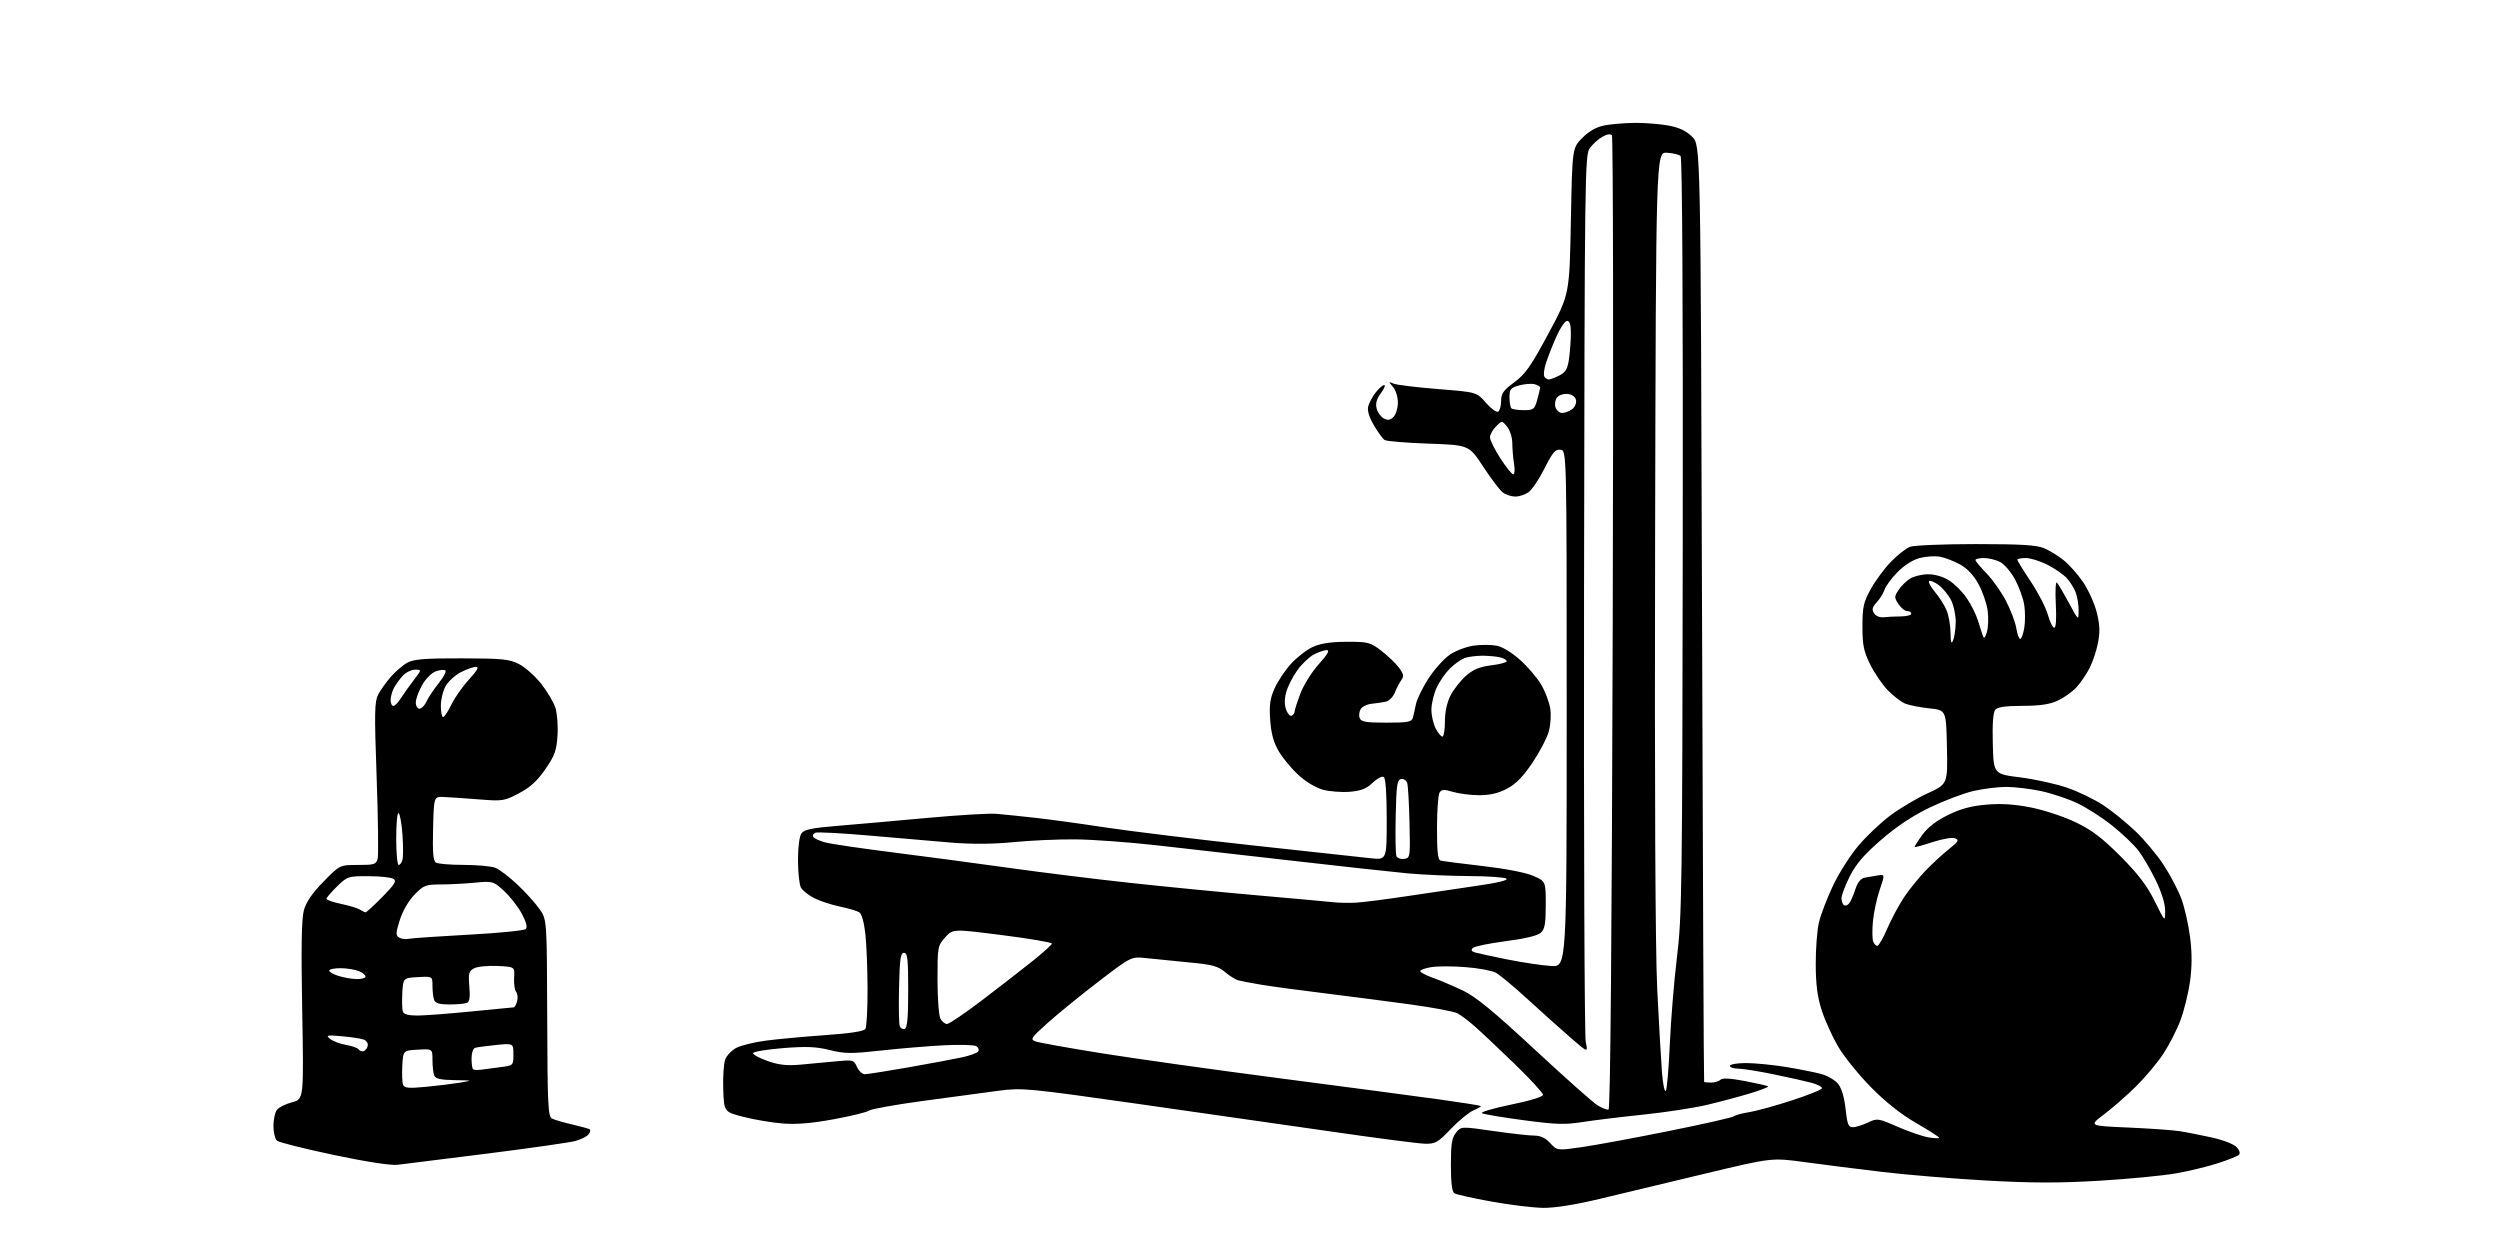 <?xml version="1.0" encoding="UTF-8" standalone="no"?>
<svg 
  version="1.1" 
  xmlns="http://www.w3.org/2000/svg" 
  xmlns:xlink="http://www.w3.org/1999/xlink" 
  xmlns:svg="http://www.w3.org/2000/svg"
  xmlns:rdf="http://www.w3.org/1999/02/22-rdf-syntax-ns#"
  xmlns:cc="http://creativecommons.org/ns#"
  xmlns:dc="http://purl.org/dc/elements/1.1/"
  viewBox="0 0 896 448"
  width="896"
  height="448"
>
<style>svg {background-color: white; }</style>"
<path stroke="none" fill="black" fill-rule="evenodd" d="M553.00,432.90C549.42,432.84 541.10,431.83 534.50,430.63C527.90,429.44 521.94,428.11 521.25,427.67C520.40,427.13 520.00,423.93 520.00,417.55C520.00,409.99 520.35,407.79 521.83,405.96C523.67,403.69 523.67,403.69 535.17,405.35C541.49,406.26 548.11,407.00 549.88,407.00C552.09,407.00 553.88,407.84 555.59,409.69C558.09,412.39 558.09,412.39 566.79,411.15C571.58,410.47 585.61,407.88 597.97,405.39C610.33,402.91 620.91,400.51 621.47,400.07C622.04,399.63 624.46,398.97 626.86,398.61C629.26,398.24 636.12,396.36 642.11,394.42C648.10,392.48 653.00,390.49 653.00,389.99C653.00,389.49 651.31,388.62 649.25,388.07C647.19,387.51 641.06,386.14 635.64,385.03C630.22,383.91 624.48,383.00 622.89,383.00C621.30,383.00 620.00,382.55 620.00,382.00C620.00,381.45 622.58,381.00 625.75,381.00C628.91,381.01 635.33,381.63 640.00,382.39C644.67,383.15 650.39,384.29 652.70,384.91C655.00,385.54 657.76,387.16 658.83,388.51C660.03,390.04 661.03,393.43 661.46,397.48C662.05,402.96 662.46,404.00 664.05,404.00C665.08,404.00 667.50,403.25 669.41,402.34C672.82,400.72 673.04,400.75 680.20,403.87C684.21,405.62 689.19,407.32 691.25,407.65C693.31,407.99 695.00,408.04 695.00,407.77C695.00,407.49 691.29,405.12 686.75,402.50C681.29,399.34 675.80,394.99 670.50,389.60C666.10,385.13 660.80,378.55 658.72,374.98C656.65,371.42 654.01,365.57 652.87,362.00C651.34,357.24 650.78,352.82 650.76,345.50C650.74,340.00 651.26,333.27 651.92,330.54C652.57,327.81 654.81,321.96 656.89,317.54C658.97,313.12 663.02,306.71 665.88,303.30C668.74,299.89 673.88,294.99 677.29,292.41C680.71,289.82 686.78,286.20 690.78,284.37C698.06,281.02 698.06,281.02 697.78,267.76C697.50,254.50 697.50,254.50 691.50,253.88C688.20,253.53 684.31,252.78 682.86,252.19C681.41,251.61 678.60,249.46 676.61,247.41C674.62,245.36 671.76,241.17 670.25,238.09C667.94,233.40 667.50,231.21 667.50,224.50C667.51,217.49 667.88,215.83 670.50,211.09C672.15,208.11 675.40,203.71 677.73,201.32C680.05,198.93 683.12,196.52 684.54,195.98C685.97,195.44 696.57,195.00 708.10,195.00C724.08,195.00 729.88,195.34 732.51,196.44C734.41,197.23 737.56,199.14 739.51,200.69C741.46,202.24 744.61,205.75 746.50,208.50C748.39,211.25 750.61,216.12 751.43,219.31C752.57,223.74 752.69,226.36 751.94,230.29C751.41,233.13 750.03,237.26 748.89,239.48C747.75,241.69 745.62,244.79 744.16,246.38C742.70,247.96 739.70,250.09 737.50,251.10C734.60,252.45 731.13,252.96 724.87,252.98C718.74,252.99 715.91,253.40 715.09,254.39C714.33,255.31 714.03,259.49 714.22,266.60C714.50,277.42 714.50,277.42 724.10,278.62C729.38,279.29 736.98,280.97 740.98,282.36C744.99,283.75 750.79,286.57 753.88,288.62C756.97,290.67 762.12,294.84 765.32,297.89C768.52,300.94 773.07,306.37 775.43,309.97C777.80,313.56 780.68,319.06 781.83,322.18C782.98,325.31 784.38,331.52 784.94,336.00C785.65,341.62 785.63,346.49 784.90,351.76C784.32,355.95 782.77,362.23 781.45,365.72C780.14,369.21 777.36,374.63 775.28,377.77C773.20,380.92 768.81,386.14 765.52,389.39C762.23,392.63 757.08,397.14 754.09,399.39C748.64,403.50 748.64,403.50 762.57,404.10C770.23,404.43 778.52,405.01 781.00,405.39C783.48,405.76 788.75,406.80 792.72,407.68C796.85,408.60 800.68,410.09 801.65,411.17C802.67,412.30 802.98,413.39 802.43,413.90C801.92,414.37 798.56,415.71 794.97,416.88C791.38,418.06 784.63,419.69 779.97,420.52C775.31,421.35 762.95,422.54 752.50,423.17C738.07,424.03 728.33,424.02 712.00,423.11C700.17,422.45 683.30,421.06 674.50,420.01C665.70,418.96 653.22,417.38 646.77,416.50C635.04,414.90 635.04,414.90 611.27,420.59C598.20,423.72 581.20,427.79 573.50,429.64C564.43,431.81 557.21,432.96 553.00,432.90zM142.50,417.46C140.02,417.74 131.30,416.40 119.55,413.92C109.13,411.72 100.02,409.43 99.30,408.84C98.59,408.24 98.00,405.87 98.00,403.57C98.00,401.27 98.56,398.65 99.25,397.76C99.94,396.87 102.39,395.65 104.69,395.05C108.88,393.95 108.88,393.95 108.31,362.23C107.90,339.42 108.07,329.30 108.91,326.23C109.73,323.28 111.89,320.12 115.94,315.98C121.79,310.00 121.79,310.00 128.29,310.00C134.24,310.00 134.83,309.81 135.36,307.69C135.68,306.41 135.51,293.33 134.99,278.61C134.15,255.44 134.23,251.46 135.53,248.94C136.36,247.34 138.45,244.42 140.17,242.46C141.89,240.50 144.60,238.22 146.20,237.40C148.44,236.24 152.81,235.91 165.58,235.95C180.08,235.99 182.54,236.23 186.02,238.01C188.20,239.12 191.74,242.27 193.91,245.00C196.07,247.73 198.37,251.60 199.03,253.58C199.68,255.57 200.04,260.07 199.81,263.57C199.47,269.01 198.83,270.79 195.45,275.68C192.56,279.88 190.03,282.19 186.00,284.31C180.70,287.10 180.17,287.18 171.50,286.49C166.55,286.10 160.93,285.71 159.00,285.64C155.50,285.50 155.50,285.50 155.22,296.92C155.00,305.38 155.26,308.55 156.22,309.15C156.92,309.60 161.41,309.98 166.18,309.98C170.96,309.99 176.05,310.45 177.49,311.00C178.93,311.54 182.52,314.27 185.45,317.04C188.39,319.82 191.97,323.79 193.40,325.86C196.01,329.62 196.01,329.62 196.12,364.84C196.22,396.33 196.41,400.14 197.87,400.90C198.77,401.36 201.97,402.30 205.00,403.00C208.03,403.69 210.86,404.47 211.30,404.72C211.74,404.97 211.57,405.81 210.93,406.58C210.29,407.35 208.13,408.42 206.13,408.95C204.14,409.49 189.90,411.51 174.50,413.46C159.10,415.40 144.70,417.20 142.50,417.46zM510.67,409.91C508.38,409.86 493.23,407.89 477.00,405.53C460.77,403.18 429.31,398.67 407.08,395.52C368.51,390.04 366.27,389.83 358.08,390.90C353.36,391.51 341.21,393.15 331.08,394.53C320.94,395.91 312.11,397.49 311.46,398.04C310.80,398.58 305.14,399.97 298.88,401.13C290.88,402.60 285.42,403.05 280.50,402.66C276.65,402.35 270.35,401.29 266.50,400.30C259.50,398.50 259.50,398.50 259.21,390.41C259.05,385.97 259.37,381.15 259.92,379.71C260.47,378.27 262.26,376.40 263.92,375.54C265.57,374.69 270.20,373.54 274.21,373.00C278.22,372.45 287.77,371.56 295.43,371.02C304.69,370.37 309.62,369.62 310.16,368.77C310.61,368.07 310.95,361.65 310.93,354.50C310.91,347.35 310.56,338.43 310.14,334.68C309.68,330.51 308.82,327.50 307.94,326.95C307.15,326.46 304.02,325.54 301.00,324.91C297.98,324.28 293.83,322.92 291.78,321.88C289.74,320.84 287.60,319.12 287.03,318.06C286.47,317.00 286.00,312.59 286.00,308.26C286.00,303.50 286.50,299.70 287.26,298.66C288.25,297.31 291.03,296.73 300.01,296.00C306.33,295.48 320.73,294.21 332.00,293.17C343.27,292.14 354.52,291.46 357.00,291.67C359.48,291.87 365.77,292.51 371.00,293.10C376.23,293.68 387.48,295.22 396.00,296.53C404.52,297.83 428.15,300.72 448.50,302.94C468.85,305.16 488.09,307.25 491.25,307.59C497.00,308.20 497.00,308.20 497.00,293.66C497.00,284.31 496.61,278.88 495.92,278.45C495.32,278.08 493.53,279.03 491.94,280.56C489.72,282.68 487.81,283.43 483.76,283.77C480.86,284.01 476.53,283.68 474.15,283.04C471.59,282.35 467.99,280.18 465.34,277.74C462.87,275.47 459.70,271.64 458.29,269.23C456.46,266.11 455.58,262.91 455.24,258.10C454.86,252.75 455.18,250.39 456.77,246.80C457.87,244.30 460.51,240.33 462.64,237.97C464.76,235.62 468.30,232.87 470.50,231.87C473.31,230.59 476.94,230.04 482.67,230.02C490.37,230.00 491.09,230.19 495.08,233.25C497.41,235.04 500.24,237.75 501.38,239.29C503.08,241.58 503.23,242.37 502.21,243.79C501.53,244.73 500.48,246.74 499.89,248.26C499.29,249.77 497.83,251.22 496.65,251.48C495.47,251.74 493.20,252.07 491.60,252.23C490.01,252.38 488.25,253.23 487.69,254.11C487.14,255.00 486.96,256.46 487.31,257.36C487.83,258.71 489.52,259.00 496.90,259.00C504.58,259.00 505.94,258.75 506.36,257.25C506.63,256.29 507.14,254.06 507.49,252.30C507.85,250.54 509.88,246.40 512.01,243.10C514.15,239.80 517.62,235.96 519.73,234.56C521.84,233.16 525.65,231.73 528.21,231.39C530.76,231.04 534.42,231.04 536.35,231.41C538.46,231.80 541.84,233.85 544.84,236.55C547.58,239.01 550.98,242.99 552.38,245.39C553.79,247.79 555.23,251.61 555.60,253.88C555.97,256.22 555.74,259.85 555.06,262.25C554.40,264.59 551.75,269.62 549.18,273.43C545.84,278.38 543.24,281.03 540.09,282.68C537.04,284.29 534.00,285.00 530.21,285.00C527.20,285.00 522.96,284.47 520.79,283.82C517.52,282.84 516.69,282.88 515.94,284.07C515.44,284.86 515.02,290.58 515.02,296.78C515.00,304.96 515.34,308.16 516.25,308.42C516.94,308.62 523.73,309.51 531.34,310.38C539.71,311.35 546.91,312.75 549.59,313.93C554.00,315.89 554.00,315.89 554.00,324.29C554.00,331.09 553.66,333.00 552.21,334.31C551.07,335.35 546.53,336.43 539.65,337.32C533.73,338.09 528.42,339.18 527.84,339.76C527.12,340.48 527.36,340.97 528.65,341.36C529.67,341.67 535.00,342.82 540.50,343.92C546.00,345.01 552.98,346.05 556.00,346.21C561.50,346.50 561.50,346.50 561.50,254.00C561.50,161.50 561.50,161.50 559.29,161.19C557.46,160.93 556.50,162.04 553.57,167.86C551.63,171.71 549.04,175.56 547.80,176.43C546.57,177.29 544.42,177.99 543.03,177.97C541.64,177.95 539.64,177.29 538.60,176.50C537.55,175.71 534.40,171.56 531.60,167.28C526.50,159.50 526.50,159.50 512.00,159.00C504.02,158.72 496.94,158.14 496.26,157.70C495.58,157.26 493.85,154.89 492.41,152.43C490.69,149.51 489.99,147.17 490.37,145.65C490.69,144.37 491.90,142.13 493.05,140.66C494.20,139.20 495.58,138.00 496.10,138.00C496.63,138.00 496.09,139.31 494.90,140.92C493.39,142.97 492.93,144.60 493.38,146.39C493.74,147.79 494.89,149.40 495.94,149.97C497.39,150.74 498.25,150.61 499.43,149.43C500.29,148.56 501.00,146.24 501.00,144.26C501.00,142.26 500.22,139.77 499.25,138.66C497.57,136.74 497.58,136.69 499.50,137.50C500.60,137.96 507.75,138.83 515.38,139.44C529.26,140.54 529.26,140.54 532.57,144.37C534.39,146.47 536.36,147.90 536.94,147.54C537.52,147.18 538.00,145.45 538.00,143.69C538.00,141.04 538.81,139.90 542.75,136.98C546.73,134.04 548.71,131.21 555.00,119.48C562.50,105.50 562.50,105.50 563.00,79.26C563.50,53.03 563.50,53.03 567.13,49.40C569.61,46.92 572.14,45.51 575.13,44.93C577.53,44.47 582.48,44.07 586.11,44.04C589.75,44.02 595.15,44.46 598.11,45.02C601.89,45.74 604.40,46.94 606.50,49.04C609.50,52.04 609.50,52.04 610.01,219.77C610.29,312.02 610.63,387.61 610.76,387.75C610.89,387.89 612.03,388.00 613.30,388.00C614.56,388.00 616.06,387.54 616.62,386.98C617.31,386.29 620.15,386.45 625.46,387.46C629.77,388.29 633.48,389.14 633.70,389.37C633.92,389.59 631.00,390.72 627.20,391.87C623.41,393.02 616.50,394.87 611.85,395.97C607.20,397.08 596.90,398.66 588.95,399.48C581.00,400.31 571.18,401.51 567.12,402.15C560.91,403.13 557.59,403.03 546.12,401.49C538.63,400.49 531.89,399.36 531.15,398.99C530.41,398.62 535.03,397.24 541.40,395.93C548.46,394.49 553.00,393.08 553.00,392.35C553.00,391.69 548.39,386.68 542.75,381.23C537.11,375.77 530.70,369.73 528.50,367.80C526.30,365.87 523.53,363.78 522.34,363.16C521.15,362.54 513.73,361.13 505.84,360.04C497.95,358.95 484.07,357.15 475.00,356.03C465.93,354.92 455.57,353.52 452.00,352.92C448.43,352.31 444.71,351.61 443.74,351.34C442.78,351.08 440.65,349.73 439.01,348.36C436.52,346.26 434.45,345.70 426.27,344.94C420.90,344.43 414.02,343.75 410.98,343.41C405.47,342.79 405.47,342.79 393.98,351.58C387.67,356.41 379.45,363.08 375.73,366.40C369.50,371.96 369.13,372.51 371.12,373.24C372.31,373.68 383.01,375.60 394.89,377.50C406.78,379.41 435.62,383.46 459.00,386.50C482.38,389.55 508.00,392.95 515.95,394.05C523.89,395.15 530.54,396.21 530.73,396.39C530.91,396.58 529.74,397.28 528.12,397.95C526.50,398.62 522.85,401.61 520.01,404.58C515.31,409.51 514.46,409.99 510.67,409.91zM576.50,397.66C577.16,397.45 577.67,338.03 578.00,223.42C578.27,127.76 578.15,49.06 577.71,48.51C577.21,47.89 575.98,48.07 574.31,49.01C572.87,49.83 570.85,51.64 569.82,53.03C568.01,55.47 567.94,60.77 567.72,212.53C567.60,298.86 567.87,371.26 568.33,373.42C569.15,377.33 569.15,377.33 562.98,371.98C559.58,369.04 552.69,362.86 547.65,358.24C542.62,353.63 537.38,349.27 536.00,348.57C534.62,347.86 529.81,346.98 525.30,346.62C520.79,346.26 515.27,346.25 513.05,346.61C510.82,346.96 509.00,347.61 509.00,348.05C509.00,348.48 511.14,349.60 513.75,350.53C516.36,351.46 521.20,353.53 524.50,355.11C528.95,357.25 535.53,362.67 550.00,376.11C560.73,386.08 570.85,395.07 572.50,396.11C574.15,397.14 575.95,397.84 576.50,397.66zM597.04,390.94C597.46,390.26 598.10,382.68 598.47,374.10C598.84,365.52 599.99,351.52 601.03,343.00C602.80,328.56 602.94,318.23 603.10,192.19C603.21,108.50 602.91,56.51 602.33,55.93C601.81,55.41 599.61,54.88 597.44,54.74C593.50,54.50 593.50,54.50 593.19,193.50C592.99,283.11 593.26,340.32 593.95,354.50C594.55,366.60 595.31,380.03 595.65,384.34C595.99,388.65 596.62,391.62 597.04,390.94zM152.56,389.53C156.71,389.14 162.21,388.46 164.80,388.03C169.50,387.24 169.50,387.24 162.86,387.12C157.80,387.03 156.07,386.62 155.61,385.42C155.27,384.55 155.00,382.05 155.00,379.87C155.00,375.90 155.00,375.90 149.75,376.20C144.50,376.50 144.50,376.50 144.19,381.88C144.02,384.84 144.14,387.93 144.46,388.75C144.93,389.97 146.36,390.11 152.56,389.53zM309.94,385.00C310.82,385.00 317.84,383.90 325.53,382.55C333.21,381.20 341.86,379.58 344.74,378.96C347.62,378.35 350.27,377.37 350.62,376.81C350.97,376.24 350.66,375.41 349.92,374.95C349.19,374.50 344.07,374.35 338.54,374.62C333.02,374.89 322.88,375.73 316.00,376.49C305.01,377.70 302.76,377.68 297.34,376.33C292.46,375.12 288.97,374.98 280.57,375.65C274.73,376.12 269.93,376.93 269.90,377.46C269.88,378.00 272.25,379.27 275.18,380.29C279.21,381.70 282.08,382.00 287.00,381.56C290.57,381.24 296.30,380.71 299.72,380.37C305.71,379.79 305.98,379.86 307.13,382.38C307.78,383.82 309.05,385.00 309.94,385.00zM172.27,383.40C173.50,383.23 176.64,382.81 179.25,382.48C184.00,381.88 184.00,381.88 184.00,377.89C184.00,373.90 184.00,373.90 177.75,374.53C174.31,374.87 170.94,375.33 170.25,375.55C169.56,375.76 169.00,377.45 169.00,379.30C169.00,381.15 169.24,382.90 169.52,383.19C169.81,383.48 171.05,383.57 172.27,383.40zM130.34,376.72C130.98,376.51 131.63,375.64 131.80,374.79C131.96,373.95 131.33,372.96 130.38,372.59C129.44,372.23 125.93,371.69 122.58,371.40C117.07,370.91 116.67,371.00 118.34,372.36C119.36,373.18 121.94,374.15 124.09,374.51C126.23,374.88 128.26,375.61 128.59,376.14C128.91,376.67 129.70,376.93 130.34,376.72zM324.25,368.75C325.17,368.44 325.50,364.76 325.50,354.92C325.50,343.66 325.26,341.50 324.00,341.50C322.76,341.50 322.45,343.67 322.22,353.94C322.06,360.79 322.18,367.01 322.47,367.78C322.76,368.54 323.56,368.98 324.25,368.75zM339.41,367.00C340.15,367.00 345.70,363.24 351.74,358.66C357.78,354.07 365.93,347.75 369.86,344.61C373.79,341.48 377.00,338.58 377.00,338.17C377.00,337.76 369.01,336.40 359.25,335.16C341.50,332.90 341.50,332.90 338.75,335.96C336.07,338.95 336.00,339.35 336.00,351.08C336.00,357.71 336.47,364.00 337.04,365.07C337.60,366.13 338.68,367.00 339.41,367.00zM149.72,363.97C152.35,363.95 161.03,363.29 169.00,362.50C176.97,361.71 183.79,361.05 184.13,361.03C184.48,361.01 185.03,360.01 185.34,358.80C185.66,357.59 185.49,356.09 184.97,355.46C184.45,354.84 184.13,352.56 184.26,350.41C184.50,346.50 184.50,346.50 178.27,346.20C174.85,346.04 171.08,346.42 169.91,347.05C168.03,348.05 167.82,348.86 168.21,353.56C168.55,357.56 168.30,359.05 167.25,359.46C166.47,359.76 163.67,360.00 161.03,360.00C157.56,360.00 156.04,359.56 155.61,358.42C155.27,357.55 155.00,355.27 155.00,353.37C155.00,349.90 155.00,349.90 149.75,350.20C144.50,350.50 144.50,350.50 144.19,355.88C144.02,358.84 144.12,361.88 144.41,362.63C144.76,363.53 146.57,363.99 149.72,363.97zM127.75,350.90C129.54,350.95 131.00,350.54 131.00,349.98C131.00,349.41 129.85,348.51 128.43,347.98C127.02,347.44 124.10,347.00 121.93,347.00C119.77,347.00 118.00,347.38 118.00,347.86C118.00,348.33 119.46,349.18 121.25,349.75C123.04,350.33 125.96,350.84 127.75,350.90zM672.84,339.00C673.33,339.00 674.95,336.19 676.42,332.75C677.90,329.31 680.62,324.25 682.47,321.50C684.31,318.75 687.77,314.47 690.16,312.00C692.55,309.52 696.30,306.07 698.50,304.32C701.93,301.60 702.24,301.05 700.70,300.45C699.71,300.06 696.15,300.66 692.70,301.79C689.29,302.91 686.38,303.71 686.24,303.57C686.10,303.43 687.31,301.49 688.93,299.25C690.91,296.52 693.95,294.17 698.19,292.09C702.79,289.83 706.55,288.83 712.05,288.37C717.37,287.93 722.11,288.24 728.05,289.43C732.70,290.36 739.88,292.75 744.00,294.74C749.77,297.53 753.46,300.34 760.02,306.93C766.36,313.31 769.49,317.42 772.26,323.00C775.98,330.50 775.98,330.50 775.99,326.47C776.00,323.92 774.76,319.89 772.61,315.47C770.75,311.64 767.94,306.83 766.36,304.79C764.79,302.75 760.58,298.74 757.00,295.88C753.42,293.02 747.76,289.39 744.41,287.82C741.06,286.25 735.21,284.30 731.41,283.50C727.61,282.69 722.02,282.03 719.00,282.03C715.98,282.03 710.63,282.71 707.12,283.53C703.62,284.36 696.64,287.01 691.62,289.42C685.50,292.36 679.78,296.17 674.23,300.97C668.08,306.30 665.19,309.66 662.98,314.04C661.34,317.29 660.00,320.83 660.00,321.91C660.00,323.00 660.40,324.13 660.89,324.43C661.37,324.73 662.22,324.42 662.76,323.74C663.30,323.06 664.28,320.81 664.95,318.75C665.76,316.23 666.87,314.85 668.33,314.56C669.52,314.32 671.64,313.95 673.03,313.74C675.57,313.36 675.57,313.36 673.68,318.93C672.64,321.99 671.55,327.06 671.26,330.18C670.97,333.31 671.01,336.57 671.34,337.43C671.67,338.29 672.34,339.00 672.84,339.00zM146.49,336.47C147.60,336.23 157.26,335.57 167.97,334.99C178.68,334.42 187.89,333.51 188.44,332.96C189.10,332.30 188.61,330.43 186.97,327.39C185.61,324.88 182.75,321.23 180.60,319.28C176.76,315.78 176.62,315.75 170.10,316.36C166.47,316.71 160.93,316.99 157.80,316.99C152.56,317.00 151.81,317.29 148.55,320.65C146.44,322.83 144.32,326.48 143.30,329.71C141.82,334.40 141.79,335.25 143.04,336.02C143.83,336.51 145.39,336.72 146.49,336.47zM131.03,326.98C131.33,326.99 134.03,324.51 137.03,321.46C141.50,316.94 142.23,315.75 141.00,314.98C140.18,314.46 136.14,314.02 132.04,314.02C124.78,314.00 124.48,314.10 120.79,317.70C118.71,319.74 117.00,321.73 117.00,322.13C117.00,322.53 119.36,323.35 122.25,323.96C125.14,324.56 128.18,325.48 129.00,326.01C129.82,326.54 130.74,326.98 131.03,326.98zM486.00,323.51C488.48,323.38 496.80,322.31 504.50,321.15C512.20,319.98 523.61,318.29 529.86,317.39C537.11,316.34 540.72,315.44 539.86,314.89C539.11,314.42 533.10,314.01 526.50,313.98C519.90,313.95 510.00,313.52 504.50,313.01C499.00,312.50 480.55,310.48 463.50,308.52C446.45,306.57 424.40,304.06 414.50,302.95C404.60,301.84 391.55,300.89 385.50,300.83C379.45,300.77 369.47,301.21 363.33,301.81C355.84,302.55 348.42,302.60 340.83,301.98C334.60,301.47 321.45,300.34 311.60,299.47C301.76,298.61 293.07,298.14 292.29,298.44C291.51,298.74 291.15,299.43 291.48,299.97C291.81,300.50 293.75,301.39 295.79,301.93C297.83,302.47 308.73,304.08 320.00,305.50C331.27,306.92 349.95,309.41 361.50,311.03C373.05,312.65 392.62,315.08 405.00,316.42C417.38,317.77 438.07,319.79 451.00,320.92C463.93,322.05 476.07,323.15 478.00,323.37C479.93,323.58 483.52,323.65 486.00,323.51zM142.88,310.00C143.37,310.00 143.99,309.15 144.26,308.12C144.53,307.09 144.52,303.02 144.24,299.09C143.96,295.16 143.34,291.71 142.86,291.42C142.39,291.12 142.00,295.18 142.00,300.44C142.00,305.70 142.40,310.00 142.88,310.00zM503.22,307.82C505.42,307.51 505.45,307.27 505.17,295.00C505.02,288.12 504.65,281.69 504.36,280.69C504.06,279.68 503.10,279.03 502.16,279.21C500.73,279.48 500.46,281.33 500.22,292.46C500.06,299.57 500.17,306.01 500.46,306.77C500.75,307.52 502.00,308.00 503.22,307.82zM516.95,264.00C517.45,264.00 517.86,261.57 517.86,258.60C517.86,255.16 518.59,251.77 519.87,249.26C520.98,247.09 523.46,243.93 525.39,242.23C528.01,239.93 530.28,238.98 534.45,238.46C537.50,238.08 540.00,237.42 540.00,237.00C540.00,236.58 538.99,235.96 537.75,235.63C536.51,235.30 533.62,235.02 531.32,235.01C529.01,235.01 526.09,235.40 524.82,235.88C523.54,236.37 521.20,238.06 519.61,239.63C518.02,241.21 515.89,244.30 514.88,246.50C513.87,248.70 513.03,252.21 513.02,254.30C513.01,256.39 513.69,259.43 514.53,261.05C515.36,262.67 516.46,264.00 516.95,264.00zM158.80,257.00C159.24,257.00 160.59,254.97 161.80,252.48C163.00,250.00 165.85,245.95 168.12,243.48C171.07,240.28 171.78,239.00 170.59,239.00C169.67,239.00 167.25,239.86 165.21,240.90C163.17,241.95 160.71,244.16 159.75,245.81C158.79,247.46 158.00,250.65 158.00,252.90C158.00,255.16 158.36,257.00 158.80,257.00zM463.00,256.50C463.55,256.16 464.00,255.48 464.00,254.98C464.00,254.48 464.92,251.60 466.05,248.59C467.18,245.57 470.15,240.82 472.65,238.05C475.80,234.54 476.68,233.00 475.54,233.00C474.64,233.00 472.56,233.69 470.93,234.54C469.30,235.38 466.62,237.92 464.98,240.19C463.34,242.46 461.54,246.00 460.98,248.06C460.31,250.58 460.31,252.67 460.99,254.46C461.54,255.92 462.45,256.84 463.00,256.50zM150.34,254.00C151.08,254.00 152.21,252.84 152.85,251.43C153.50,250.01 155.44,247.09 157.18,244.93C158.91,242.77 160.03,240.69 159.65,240.31C159.27,239.94 157.74,240.06 156.25,240.58C154.71,241.12 152.57,243.25 151.29,245.52C150.05,247.71 149.03,250.51 149.02,251.75C149.01,252.99 149.60,254.00 150.34,254.00zM140.98,253.00C141.51,253.00 142.73,251.76 143.68,250.25C144.63,248.74 146.70,245.81 148.29,243.75C151.17,240.00 151.17,240.00 148.76,240.00C147.43,240.00 145.43,241.01 144.30,242.25C143.17,243.49 141.74,245.48 141.12,246.68C140.51,247.89 140.00,249.80 140.00,250.93C140.00,252.07 140.44,253.00 140.98,253.00zM700.00,229.50C700.47,228.40 700.89,225.47 700.93,223.00C700.97,220.53 700.21,216.96 699.25,215.07C698.29,213.19 696.27,210.74 694.77,209.64C693.26,208.54 691.74,207.92 691.39,208.27C691.04,208.63 692.00,210.40 693.53,212.21C695.05,214.02 696.91,216.95 697.65,218.72C698.39,220.49 699.03,224.09 699.07,226.72C699.12,230.31 699.35,231.00 700.00,229.50zM712.11,226.50C712.59,224.85 712.71,221.43 712.38,218.90C712.05,216.36 710.59,212.10 709.14,209.42C707.42,206.25 705.13,203.79 702.57,202.35C700.41,201.14 697.15,199.88 695.34,199.54C693.52,199.19 690.20,199.41 687.96,200.01C685.48,200.68 682.38,202.67 679.99,205.13C677.84,207.34 675.79,210.13 675.43,211.33C675.07,212.52 673.82,214.53 672.67,215.79C671.02,217.60 670.80,218.45 671.66,219.79C672.30,220.79 673.75,221.38 675.13,221.22C676.43,221.07 679.19,220.93 681.25,220.92C683.31,220.90 685.00,220.47 685.00,219.95C685.00,219.43 684.34,219.00 683.52,219.00C682.71,219.00 681.31,217.88 680.41,216.50C678.89,214.19 678.89,213.81 680.40,211.51C681.29,210.15 683.11,208.32 684.43,207.45C685.75,206.59 688.65,205.85 690.86,205.82C693.35,205.79 696.25,206.61 698.46,207.97C700.42,209.19 703.31,212.05 704.87,214.34C706.43,216.63 708.26,220.30 708.93,222.50C709.60,224.70 710.40,227.18 710.70,228.00C711.07,229.01 711.53,228.52 712.11,226.50zM724.04,229.00C724.47,229.00 725.13,227.20 725.50,225.00C725.87,222.80 725.86,219.09 725.48,216.75C725.10,214.41 723.62,210.33 722.19,207.67C720.77,205.02 718.36,202.20 716.85,201.42C715.34,200.64 712.73,200.00 711.05,200.00C709.37,200.00 708.00,200.32 708.00,200.71C708.00,201.10 709.77,203.24 711.94,205.46C714.10,207.68 717.26,212.14 718.94,215.36C720.63,218.59 722.29,222.98 722.63,225.11C722.98,227.25 723.61,229.00 724.04,229.00zM736.26,225.00C736.87,225.00 737.08,221.77 736.80,216.48C736.56,211.79 736.73,208.33 737.18,208.78C737.64,209.24 739.57,212.51 741.48,216.05C744.95,222.50 744.95,222.50 744.98,218.82C744.99,216.79 744.52,213.86 743.93,212.32C743.35,210.77 741.88,208.44 740.68,207.15C739.48,205.86 736.38,203.72 733.78,202.40C731.19,201.08 727.70,200.00 726.03,200.00C724.36,200.00 723.00,200.27 723.00,200.61C723.00,200.94 725.17,204.46 727.82,208.42C730.47,212.38 733.22,217.73 733.95,220.31C734.67,222.89 735.71,225.00 736.26,225.00zM542.35,170.00C542.85,170.00 542.98,168.31 542.64,166.25C542.30,164.19 542.02,160.86 542.01,158.86C542.00,156.83 541.19,154.22 540.16,152.95C538.32,150.68 538.32,150.68 536.16,152.84C534.97,154.03 534.00,155.79 534.01,156.75C534.01,157.71 535.68,161.09 537.72,164.25C539.76,167.41 541.84,170.00 542.35,170.00zM559.88,148.00C560.83,148.00 562.43,147.41 563.42,146.68C564.41,145.96 565.05,144.50 564.85,143.43C564.62,142.23 563.52,141.39 561.91,141.20C560.49,141.03 558.77,141.58 558.08,142.40C557.40,143.23 557.13,144.83 557.48,145.95C557.84,147.08 558.92,148.00 559.88,148.00zM546.12,147.00C549.64,147.00 549.98,146.74 550.95,143.25C551.52,141.19 551.99,139.21 551.99,138.87C552.00,138.52 551.09,138.00 549.98,137.70C548.86,137.41 546.39,137.61 544.48,138.13C541.41,138.98 541.00,139.48 541.00,142.38C541.00,144.19 541.30,145.97 541.67,146.33C542.03,146.70 544.04,147.00 546.12,147.00zM555.11,136.00C555.65,136.00 557.36,135.35 558.91,134.55C561.18,133.37 561.84,132.21 562.36,128.41C562.71,125.83 563.00,121.76 563.00,119.36C563.00,116.35 562.58,115.00 561.64,115.00C560.89,115.00 559.14,117.59 557.75,120.75C556.36,123.91 554.69,128.18 554.04,130.23C553.39,132.28 553.14,134.42 553.49,134.98C553.83,135.54 554.56,136.00 555.11,136.00z" />

</svg>